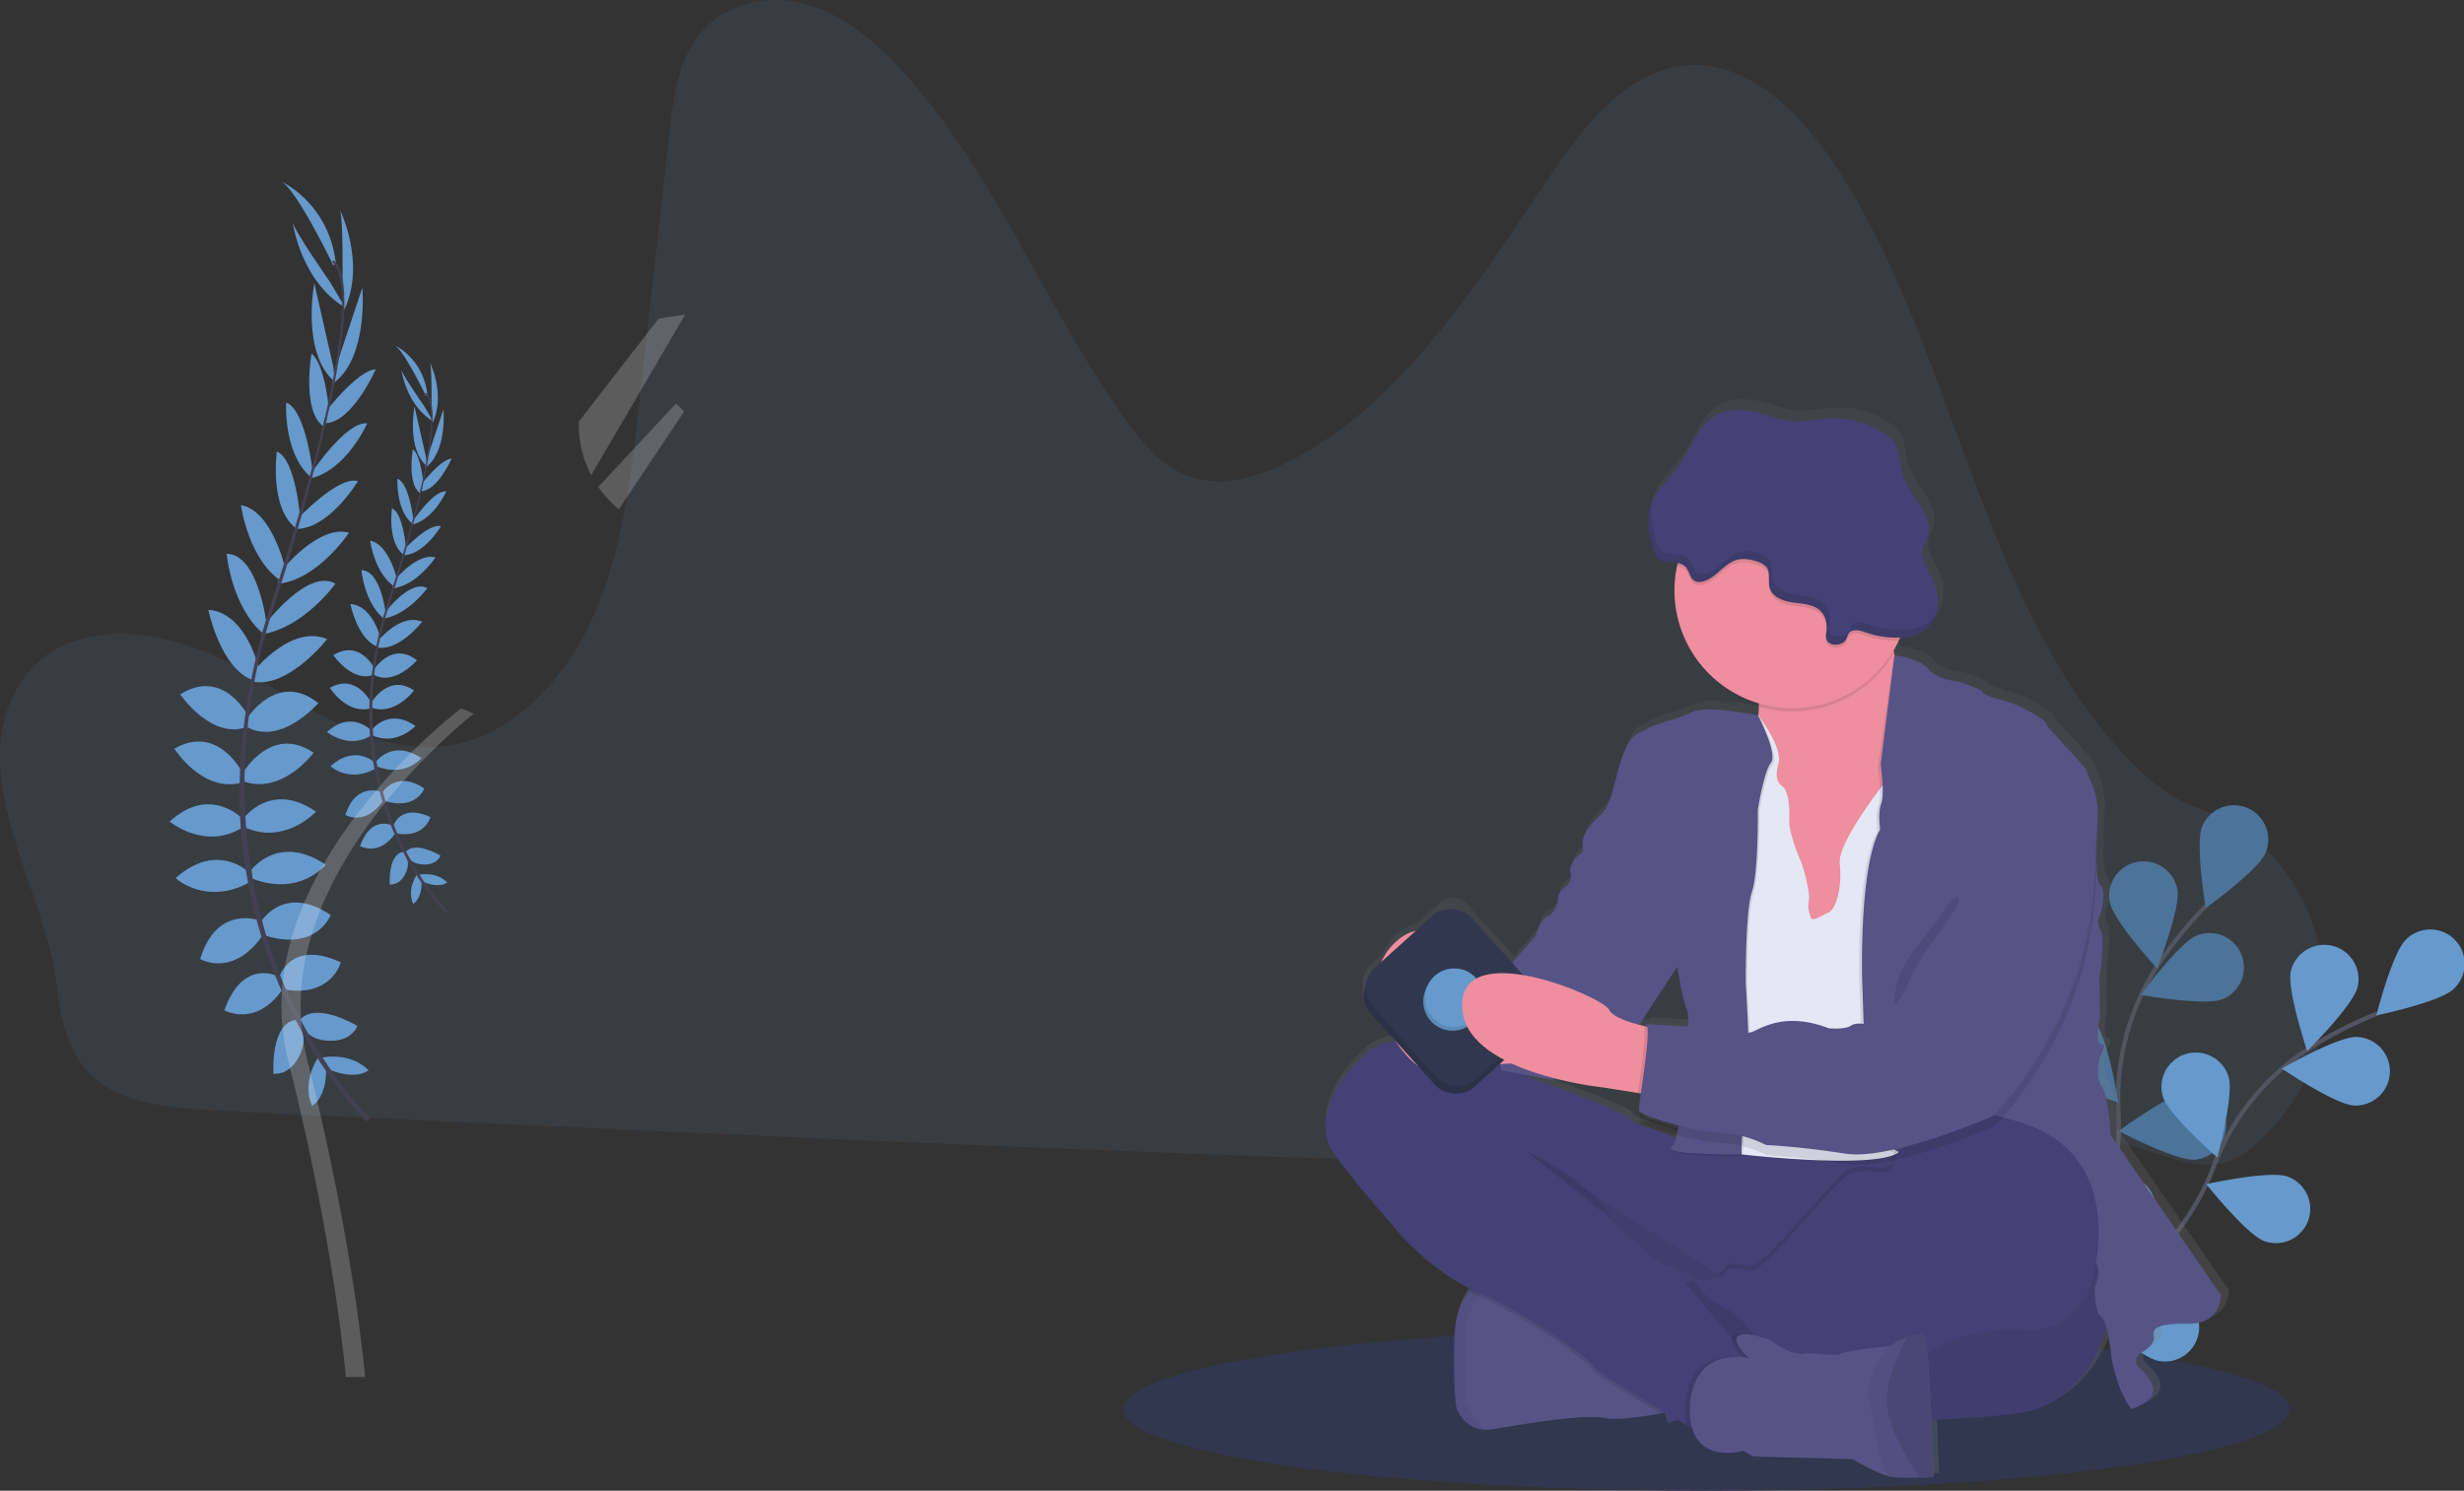 <svg xmlns="http://www.w3.org/2000/svg" xmlns:xlink="http://www.w3.org/1999/xlink" viewBox="0 0 1140.57 690.14"><rect x="0" y="0" width="1140.57" height="690.14" fill="#333333" stroke="none"/><defs><style>.cls-1,.cls-3{fill:#6699cc;}.cls-1,.cls-12,.cls-15{opacity:0.1;}.cls-1,.cls-10,.cls-12,.cls-5,.cls-7{isolation:isolate;}.cls-2{fill:#30374e;}.cls-4{fill:#444053;}.cls-5{fill:#fff;opacity:0.2;}.cls-6{fill:none;stroke:#535461;stroke-miterlimit:10;stroke-width:2px;}.cls-7{opacity:0.25;}.cls-8{fill:url(#Gradiente_sem_nome);}.cls-9{fill:#434175;}.cls-10{opacity:0.05;}.cls-11{fill:#565387;}.cls-13{fill:#ee8e9e;}.cls-14{fill:#e3e8f4;}</style><linearGradient id="Gradiente_sem_nome" x1="852.39" y1="-143.05" x2="852.39" y2="354.53" gradientTransform="matrix(1, 0, 0, -1, -29.72, 539.39)" gradientUnits="userSpaceOnUse"><stop offset="0" stop-color="gray" stop-opacity="0.25"/><stop offset="0.54" stop-color="gray" stop-opacity="0.12"/><stop offset="1" stop-color="gray" stop-opacity="0.1"/></linearGradient></defs><title>dasAtivo 3</title><g id="Camada_2" data-name="Camada 2"><g id="b759170a-51c3-4e2f-999d-77dec9fd6d11"><path class="cls-1" d="M8.76,317.33c20.16-32.93,65.75-27.19,98.08-10S171.43,350.18,207,345.25c30-4.16,54.6-30.32,67.89-60.5s17.19-64.21,20.93-97.54q7.05-62.81,14.09-125.7c1.72-15.33,3.75-31.51,12.37-43.64C333.68,1.87,354.56-3,372.42,1.76s33.09,17.71,46.12,32.1c41.74,46.08,65.39,108.37,101.88,159.65,7.43,10.44,15.82,20.76,26.92,25.8,16,7.25,34.37,2.12,50-6,51-26.29,85.26-79.94,118.93-130,16.38-24.33,36.35-50.35,63.6-53,28.67-2.85,53.56,21.58,70.41,47.45,54.08,83.24,65.67,196.88,131,269.48,8.11,9,17.06,17.32,27.37,22.91a70.65,70.65,0,0,0,10.6,4.65c57,19.73,76,98.93,33.84,145.89-.91,1-1.84,2-2.78,3-6.26,6.61-13.35,12.86-21.81,14.83-7.87,1.82-16-.28-23.8-2.55-49.86-14.55-99.12-36.79-150.67-35.71-50.16,1-97.74,24.17-147.34,32.51-33.35,5.61-67.28,4.49-101,3.28Q437.23,530,268.84,522c-55.72-2.56-111.46-5-167.17-7.85-42.92-2.23-70.26-7.14-75.24-57C22.07,413.58-17.09,359.57,8.76,317.33Z"/><ellipse class="cls-2" cx="789.9" cy="652.41" rx="269.99" ry="37.73"/><path class="cls-3" d="M148.74,489.64s13.2-3,21.85,5.87c0,0-5.56,5-18.64-.54Z"/><path class="cls-3" d="M147.28,489.51s-7.82,11.08-2.86,22.45c0,0,6.76-3.25,6.57-17.45Z"/><path class="cls-3" d="M138.48,472.81s4.69-10.15,27,2.12c0,0-2.4,6.78-11.88,6.88S141.28,477.8,138.48,472.81Z"/><path class="cls-3" d="M137.06,472.19s-11.17-.52-10.54,24.92c0,0,7.13,1,11.58-7.38S140.19,477,137.06,472.19Z"/><path class="cls-3" d="M129.28,452.39s5-17.68,28.47-6.88c0,0-4.1,16.19-25.8,12.64Z"/><path class="cls-3" d="M120.57,427.05s10.58-18.24,32.49-3.44c0,0-6.19,16.87-30.29,9.55Z"/><path class="cls-3" d="M116.43,402.65s12.63-17,34.36-2.31c0,0-12.06,14.94-34.09,6.4Z"/><path class="cls-3" d="M112.69,378.93s12.76-17.66,33.59-3.15c0,0-14.68,15.83-33.33,7.07Z"/><path class="cls-3" d="M112.51,357.67s13.15-22.53,32.65-9.17c0,0-14.42,19.57-32.37,13.26Z"/><path class="cls-3" d="M114.28,332.69s14-22.4,33.09-7.18c0,0-17.1,19.75-32.87,11.15Z"/><path class="cls-3" d="M117.91,310.23s17-21.31,33.55-14.37c0,0-17.68,22.6-34,19.76Z"/><path class="cls-3" d="M122.91,288.83s19.54-26,32.37-18.62c0,0-14.31,20.09-33.58,23.35Z"/><path class="cls-3" d="M130.53,263.89s17.17-21.32,31-17.24c0,0-14.45,21.89-33.1,23.68Z"/><path class="cls-3" d="M137.38,240.58s19.18-20.6,28.31-17.82c0,0-13.35,22.36-28.92,22.15Z"/><path class="cls-3" d="M144.15,219s16.09-24.15,25.82-23c0,0-9.31,21.19-25.66,25.33Z"/><path class="cls-3" d="M151.14,190.11s14.39-18.66,22.81-19.18c0,0-10.71,24.34-23.07,25Z"/><path class="cls-3" d="M155.14,170.9l12.58-37.69s3,33.1-14,44.62Z"/><path class="cls-3" d="M158.53,130s.44-30.79-1.33-33.17c0,0,12.47,24.74,2.14,46.71Z"/><path class="cls-3" d="M128.64,452s-16.26-8.62-24.77,15.73c0,0,14.5,8.28,27-9.81Z"/><path class="cls-3" d="M120,426.1S100.28,418.65,92.65,444c0,0,15.47,9.15,29.51-11.76Z"/><path class="cls-3" d="M115.64,404.18s-14.79-15.11-34.36,2.33c0,0,13.94,13.19,34.63,1.79Z"/><path class="cls-3" d="M112.22,379s-15-15.81-33.71,1.36c0,0,16.66,13.73,34,2.55Z"/><path class="cls-3" d="M112.55,358.27S101.19,334.8,80.72,346.6c0,0,12.86,20.63,31.24,15.74Z"/><path class="cls-3" d="M115.45,332.51s-11.33-23.9-32.06-11.07c0,0,14.66,21.61,31.34,14.93Z"/><path class="cls-3" d="M120,310.21s-5.64-26.65-23.55-27.87c0,0,5.68,28.13,21.51,32.88Z"/><path class="cls-3" d="M123.37,288.85s-3.67-32.31-18.46-32.46c0,0,2.15,24.57,17.11,37.15Z"/><path class="cls-3" d="M132,262.86s-6.21-26.66-20.47-29c0,0,3.5,26,19.53,35.72Z"/><path class="cls-3" d="M139.06,240.66s-2-28.07-10.9-31.62c0,0-3.61,25.78,8.65,35.38Z"/><path class="cls-3" d="M144.79,218.67s-3.15-28.85-12.31-32.32c0,0-1.5,23.09,11.1,34.3Z"/><path class="cls-3" d="M152.54,192.33s-1.64-23.51-8.35-28.61c0,0-4.58,26.19,5.35,33.56Z"/><path class="cls-3" d="M154.28,169.79l-8.8-38.74s-6.23,32.64,9.57,45.78Z"/><path class="cls-3" d="M152.91,130.79s-17.63-25.28-17.49-28.22c0,0,3.54,27.48,24.41,39.89Z"/><path class="cls-3" d="M154.28,122.9s-17.46-36.39-24.43-39c0,0,22.09,9.43,25.61,37.8Z"/><path class="cls-4" d="M150.82,196.12l-1-.25c9.85-42,11.24-68.48,3.9-74.56l.68-.82C162.14,126.93,160.92,153.09,150.82,196.12Z"/><path class="cls-4" d="M122.54,294.78l-1.55-.43c1.09-3.86,2.27-7.79,3.53-11.66,11-33.72,20.14-65,25.75-88.94l1.27-.75c-5.62,24-14.51,56.43-25.49,90.18C124.8,287,123.62,290.94,122.54,294.78Z"/><path class="cls-4" d="M169.59,519.18c-.22-.21-22.22-21.87-39.12-60.24a232.37,232.37,0,0,1-18.61-70.77c-3-30.53,1.1-65.13,10-96.9l1.28,1.32c-20,71.31-6.19,130.34,9.23,165.4,16.73,38,38.48,59.45,38.7,59.66Z"/><path class="cls-3" d="M193.81,405s8-1.83,13.22,3.55c0,0-3.37,3-11.27-.33Z"/><path class="cls-3" d="M192.94,404.9s-4.72,6.7-1.72,13.57c0,0,4.08-2,4-10.55Z"/><path class="cls-3" d="M187.62,394.79s2.83-6.13,16.3,1.29c0,0-1.45,4.09-7.18,4.15S189.33,397.81,187.62,394.79Z"/><path class="cls-3" d="M186.76,394.42s-6.76-.31-6.38,15.06c0,0,4.31.6,7-4.46S188.65,397.34,186.76,394.42Z"/><path class="cls-3" d="M182,382.45s3.07-10.69,17.23-4.18c0,0-2.47,9.79-15.59,7.64Z"/><path class="cls-3" d="M176.79,367.13s6.39-11,19.64-2.08c0,0-3.75,10.2-18.31,5.77Z"/><path class="cls-3" d="M174.28,352.38s7.64-10.25,20.77-1.4c0,0-7.28,9-20.6,3.87Z"/><path class="cls-3" d="M172,338s7.72-10.68,20.31-1.9c0,0-8.87,9.57-20.15,4.27Z"/><path class="cls-3" d="M171.92,325.18s8-13.61,19.73-5.54c0,0-8.72,11.83-19.57,8Z"/><path class="cls-3" d="M173,310.09s8.49-13.55,20-4.38c0,0-10.34,11.94-19.88,6.74Z"/><path class="cls-3" d="M175.18,296.51s10.27-12.88,20.28-8.68c0,0-10.69,13.66-20.53,11.94Z"/><path class="cls-3" d="M178.2,283.57s11.81-15.71,19.57-11.26c0,0-8.65,12.15-20.3,14.12Z"/><path class="cls-3" d="M182.81,268.51s10.38-12.89,18.76-10.42c0,0-8.73,13.23-20,14.31Z"/><path class="cls-3" d="M187,254.4s11.59-12.45,17.11-10.77c0,0-8.06,13.51-17.48,13.39Z"/><path class="cls-3" d="M191,241.37s9.73-14.6,15.61-13.92c0,0-5.62,12.81-15.51,15.32Z"/><path class="cls-3" d="M195.28,223.89s8.7-11.28,13.79-11.6c0,0-6.48,14.72-13.95,15.09Z"/><path class="cls-3" d="M197.69,212.27l7.59-22.76s1.8,20-8.49,27Z"/><path class="cls-3" d="M199.74,187.57s.26-18.61-.81-20c0,0,7.54,15,1.29,28.24Z"/><path class="cls-3" d="M181.66,382.23s-9.82-5.22-15,9.5c0,0,8.77,5,16.33-5.92Z"/><path class="cls-3" d="M176.45,366.51s-11.93-4.5-16.54,10.81c0,0,9.35,5.53,17.84-7.1Z"/><path class="cls-3" d="M173.8,353.3s-8.93-9.13-20.77,1.4c0,0,8.43,8,20.94,1.08Z"/><path class="cls-3" d="M171.74,338.06s-9.07-9.55-20.38.83c0,0,10.07,8.29,20.54,1.54Z"/><path class="cls-3" d="M171.94,325.51s-6.87-14.19-19.25-7.06c0,0,7.78,12.47,18.89,9.52Z"/><path class="cls-3" d="M173.69,310s-6.85-14.45-19.41-6.69c0,0,8.86,13.07,18.95,9Z"/><path class="cls-3" d="M176.43,296.51s-3.41-16.12-14.24-16.85c0,0,3.43,17,13,19.87Z"/><path class="cls-3" d="M178.48,283.58s-2.2-19.53-11.2-19.63c0,0,1.3,14.86,10.34,22.47Z"/><path class="cls-3" d="M183.69,267.87s-3.75-16.12-12.37-17.54c0,0,2.12,15.71,11.81,21.59Z"/><path class="cls-3" d="M188,254.45s-1.23-17-6.58-19.12c0,0-2.19,15.59,5.22,21.39Z"/><path class="cls-3" d="M191.43,241.15s-1.9-17.44-7.44-19.54c0,0-.91,14,6.71,20.74Z"/><path class="cls-3" d="M196.11,225.23s-1-14.21-5-17.3c0,0-2.77,15.84,3.23,20.29Z"/><path class="cls-3" d="M197.19,211.6l-5.32-23.42s-3.77,19.74,5.78,27.68Z"/><path class="cls-3" d="M196.34,188S185.69,172.76,185.77,171c0,0,2.13,16.61,14.75,24.11Z"/><path class="cls-3" d="M197.14,183.25s-10.56-22-14.77-23.55c0,0,13.36,5.7,15.48,22.86Z"/><path class="cls-4" d="M195.07,227.51l-.63-.15c6-25.39,6.8-41.4,2.36-45.07l.41-.5C201.92,185.69,201.18,201.51,195.07,227.51Z"/><path class="cls-4" d="M178,287.17l-.94-.27c.66-2.33,1.38-4.7,2.14-7,6.63-20.39,12.17-39.3,15.56-53.77l.77-.46c-3.4,14.5-8.77,34.12-15.41,54.53C179.34,282.51,178.63,284.84,178,287.17Z"/><path class="cls-4" d="M206.42,422.83c-.13-.13-13.43-13.22-23.65-36.42a140.72,140.72,0,0,1-11.25-42.78c-1.83-18.46.67-39.38,6.06-58.59l.77.8c-12.09,43.11-3.74,78.8,5.58,100,10.12,23,23.26,35.93,23.4,36.06Z"/><path class="cls-5" d="M219.28,330.39c-1.87-.86-3.8-1.68-5.85-2.43l-2.86,2.25c-16.35,13.2-96.86,82.81-77.23,160.48,21.79,86.33,26.74,146.82,26.74,146.82H169S164.06,577,142.22,490.67C122.67,413.36,202.4,344,219.28,330.39Z"/><path class="cls-5" d="M304.9,147.51l-.11.08-36.9,47.64v1.21A50.7,50.7,0,0,0,273.68,220l43.48-74.36Z"/><path class="cls-5" d="M316.68,190.51l-30.22,45.25a51.33,51.33,0,0,1-9.52-10.33l36-38.64Z"/><path class="cls-6" d="M937,631.8s46.74-58.16,43.64-116.41a113,113,0,0,1,18.54-69.06,190.19,190.19,0,0,1,22-27"/><path class="cls-3" d="M1019.39,382.65c-3.34,8.11,1.66,37.68,1.66,37.68s24.37-17.48,27.71-25.59a15.88,15.88,0,0,0-29.37-12.09h0Z"/><path class="cls-3" d="M976.61,417.59c1.61,8.62,21.88,30.72,21.88,30.72s11-27.91,9.35-36.54a15.88,15.88,0,0,0-31.23,5.82Z"/><path class="cls-3" d="M946.07,494.81c5.74,6.63,34.4,15.48,34.4,15.48s-4.64-29.63-10.38-36.27a15.88,15.88,0,0,0-24,20.79Z"/><path class="cls-3" d="M936.12,558.44c4.53,7.51,31.28,21.07,31.28,21.07s.44-30-4.09-37.5a15.88,15.88,0,1,0-27.19,16.43Z"/><path class="cls-3" d="M1028.68,462.58c-8.14,3.25-37.66-2-37.66-2s17.72-24.19,25.87-27.45a15.88,15.88,0,0,1,11.79,29.5Z"/><path class="cls-3" d="M1016.1,536.85c-8.74.67-35.32-13.22-35.32-13.22s24.14-17.79,32.89-18.46a15.89,15.89,0,0,1,2.43,31.68Z"/><path class="cls-3" d="M994,607.35c-8.51,2.14-37-7.06-37-7.06s20.79-21.61,29.3-23.74a15.88,15.88,0,0,1,7.75,30.8Z"/><path class="cls-7" d="M1019.39,382.65c-3.34,8.11,1.66,37.68,1.66,37.68s24.37-17.48,27.71-25.59a15.88,15.88,0,0,0-29.37-12.09h0Z"/><path class="cls-7" d="M976.61,417.59c1.61,8.62,21.88,30.72,21.88,30.72s11-27.91,9.35-36.54a15.88,15.88,0,0,0-31.23,5.82Z"/><path class="cls-7" d="M946.07,494.81c5.74,6.63,34.4,15.48,34.4,15.48s-4.64-29.63-10.38-36.27a15.88,15.88,0,0,0-24,20.79Z"/><path class="cls-7" d="M936.12,558.44c4.53,7.51,31.28,21.07,31.28,21.07s.44-30-4.09-37.5a15.88,15.88,0,1,0-27.19,16.43Z"/><path class="cls-7" d="M1028.68,462.58c-8.14,3.25-37.66-2-37.66-2s17.72-24.19,25.87-27.45a15.88,15.88,0,0,1,11.79,29.5Z"/><path class="cls-7" d="M1016.1,536.85c-8.74.67-35.32-13.22-35.32-13.22s24.14-17.79,32.89-18.46a15.89,15.89,0,0,1,2.43,31.68Z"/><path class="cls-7" d="M994,607.35c-8.51,2.14-37-7.06-37-7.06s20.79-21.61,29.3-23.74a15.88,15.88,0,0,1,7.75,30.8Z"/><path class="cls-6" d="M937.4,629.37s66.3-34.24,87.07-88.74A113,113,0,0,1,1069.41,485a189.91,189.91,0,0,1,31-15.76"/><path class="cls-3" d="M1113.7,435C1107.36,441,1100,470.1,1100,470.1s29.36-6.11,35.7-12.17a15.9,15.9,0,1,0-21.95-23h0Z"/><path class="cls-3" d="M1060.44,449.58c-2,8.54,7.55,37,7.55,37s21.29-21.07,23.35-29.66a15.88,15.88,0,0,0-30.9-7.34Z"/><path class="cls-3" d="M1001.22,507.8c2.56,8.39,25.18,28.09,25.18,28.09s7.77-29,5.21-37.35a15.88,15.88,0,1,0-30.39,9.26Z"/><path class="cls-3" d="M966.34,561.94c1.1,8.71,20.06,31.94,20.06,31.94s12.56-27.23,11.45-35.94a15.88,15.88,0,1,0-31.51,4Z"/><path class="cls-3" d="M1089.81,511.81c-8.77-.32-33.6-17.13-33.6-17.13s26-14.93,34.77-14.61a15.88,15.88,0,1,1-1.17,31.74Z"/><path class="cls-3" d="M1048.21,574.61c-8.27-2.93-26.94-26.4-26.94-26.4s29.29-6.47,37.55-3.54a15.88,15.88,0,1,1-10.61,29.94Z"/><path class="cls-3" d="M999.4,630.1c-8.64-1.49-31-21.47-31-21.47s27.77-11.32,36.41-9.83a15.88,15.88,0,0,1-5.4,31.3h0Z"/><path class="cls-8" d="M1031.67,597.23,980.28,522.7s-1-18.45-4.32-22.76-.72-13.9-.72-13.9,3.6-5.27.48-5.75-.48-12.23-.48-12.23L975,449.37s2.88-18,.48-22.28a7.07,7.07,0,0,1,.24-7.67s2.88-10.31,0-12.94-2.16-18.7-1.44-31.4-5-19.89-5-21.81-19-20.61-19-22.28-12-8.63-19.21-10.55-10.81-3.35-10.57-4.31-11.29-4.79-11.29-4.79-10.09-.72-13.94-5.76-15.59-6.48-15.93-6.53c-.07-.33-.15-.67-.22-1s-.15-.72-.22-1.08c.91-1.53,1.75-3.09,2.51-4.7.23-.49.45-1,.66-1.46,4.21-.19,8.53-1.09,11.83-3.67a16.11,16.11,0,0,0,5.75-11.49,25.19,25.19,0,0,0-2.81-12.77c-2.1-4.32-5.19-8.79-4.13-13.47.47-2,1.68-3.8,2.3-5.78,1.17-3.75.09-7.87-1.73-11.35s-4.35-6.54-6.37-9.91a38.7,38.7,0,0,1-5.07-14c-.41-2.6-.57-5.34-1.88-7.63a14.21,14.21,0,0,0-4.21-4.25,42.07,42.07,0,0,0-25.82-7.83c-6.54.23-13.06,2-19.55,1.19-3.91-.48-7.64-1.87-11.42-3-8.06-2.38-17.35-3.36-24.37,1.25s-9.81,13.68-14.56,20.77c-4.2,6.28-10.36,11.54-13.56,18.18a1.43,1.43,0,0,1,.1-.38,21.75,21.75,0,0,0-1.79,4.84c-1.22,5.22-.2,10.68,1.07,15.89.65,2.69,1.55,5.61,3.88,7.1s5.63,1.16,8.39,1.65c-.1.45-.22.91-.32,1.37a54.9,54.9,0,0,0,38.09,64V323a36.34,36.34,0,0,1-.25,4.12h0s-24.15-5-30.64-1.6-19.22,6-21.14,7.9-6.72.48-11,11.75-4.8,22.76-10.33,28-8.4,8.87-8.64,12.71.72,4.79-1.45,6-5.28,6.23-4.32,8.15c0,0,1.2,4.79-2.64,7.18s-3.37,7.19-3.37,7.19-1.44,5.28-4.8,6.47-5.53,9.11-5.53,9.11L700.8,442.51l-21.59-23.9a9.1,9.1,0,0,0-12.85-.66l-10.6,9.56a20.94,20.94,0,0,0-10.61,6.32,27.35,27.35,0,0,0-5.49,8.18l-5.81,5.22a14.75,14.75,0,0,0-1.49,16.28l13.83,15.29.09.13c-5.23.66-9.85,2.34-13.38,5.45-20.65,18.21-20.9,35-17.77,42.65s29.3,37.15,29.3,37.15S659.64,584,681.6,594.47h0l-.17.17c-.43.46-.86,1-1.28,1.5l-.36.46-.33.46-.39.58c-.11.15-.21.31-.31.47s-.28.45-.41.69l-.27.46c-.16.3-.33.61-.49.93l-.16.31c-.2.42-.4.85-.59,1.3-.07.16-.13.33-.2.49-.12.31-.25.63-.37,1s-.15.41-.22.62-.21.62-.31.94-.14.45-.2.67-.2.7-.29,1.06-.11.42-.17.65c-.13.55-.26,1.12-.37,1.72a4.23,4.23,0,0,1-.12.68q-.12.6-.21,1.23c0,.29-.08.58-.12.87s-.1.79-.15,1.19l-.09.92c0,.44-.08.9-.11,1.36a4.74,4.74,0,0,1,0,.84c0,.76-.08,1.52-.09,2.32-.48,28,1.16,32.11,1.16,32.11s3.39,8.93,12.75,9.57a16.3,16.3,0,0,0,4.11-.22c12.49-2.16,41.79-7.19,52.12-5.27,6.21,1.15,17.71-.55,25.9-2.1L772,652l1.5,4.76,4.75-1.3,4,2.33,2.55,1.46c4.74,16.08,24,10.6,24,10.6l4.52,2.62,46.36,1.2s10,6,16.41,7.88a15.24,15.24,0,0,0,2.33.51,105.21,105.21,0,0,0,12.92.24c3.55-.09,6.3-.24,6.3-.24s-.47-12.59-1.15-26.68c17.72-.74,33.43-1.85,42.94-3.52,24.76-4.35,35.09-26.86,38.89-38.89a113.19,113.19,0,0,1,2.43,14.93,106.73,106.73,0,0,0,3.85,12.94,43.73,43.73,0,0,0,5.28,9.58c18.26-6.23,7.21-15.57,3.36-19.65s2.65-7.43,2.65-7.43,5-3.35,4.56-6.47-.72-6.47,15.61-6.23S1031.67,597.23,1031.67,597.23ZM778,444.23c.21,1.37,2.49,16.14,4.55,20,.43.82.6,3.73.54,7.89-9.68-.77-19.76-1.18-19.76-1.18a2.32,2.32,0,0,1,.52,1.23l-1.52-.34-2.21-.54L778,444.17Zm-35.32,56.2,16.75,2.66,1.41.22a55.11,55.11,0,0,0-.87,7.91c0,.25.38.55.92.9a21.57,21.57,0,0,0-.33,4c.27,1.33,8.1,4.19,17.08,6.57-.12.48-.24.94-.36,1.37h0c-7.93-4.17-20.43-6.12-21.87-9.22s-44-18-44-18-1.55-.82-4.23-2.12l11.2,2.12,3.08-.31a167.91,167.91,0,0,0,21.22,3.88Z"/><path class="cls-9" d="M977,607.66s-6.66,40.23-40.47,46.18-146.66,4.76-146.66,4.76-64.52-9.28-87.85-63.8-38.33-76.19-18.33-77.14,127.85,36.43,134,36.9S982.94,471.71,977,607.66Z"/><path class="cls-10" d="M977,607.66s-6.66,40.23-40.47,46.18-146.66,4.76-146.66,4.76-64.52-9.28-87.85-63.8-38.33-76.19-18.33-77.14,127.85,36.43,134,36.9S982.94,471.71,977,607.66Z"/><path class="cls-11" d="M674.35,652.41s3.37,8.88,12.64,9.51a16.43,16.43,0,0,0,4.07-.22c12.38-2.14,41.43-7.14,51.66-5.24,6.16,1.15,17.55-.55,25.66-2.08,5.4-1,9.34-2,9.34-2S768.2,620.72,767,619.77s-42.85-26-42.85-26l-33-2.37h-.1s-6.11.41-11.18,6.57c-3.49,4.21-6.48,11.13-6.68,22.47C672.73,648.36,674.35,652.41,674.35,652.41Z"/><path class="cls-10" d="M674.35,652.41s3.37,8.88,12.64,9.51a135.55,135.55,0,0,1-9-13.08l.17-23.09c-1.47-17.29,6.62-28.36,13-34.27h-.1s-17.38,1.18-17.86,29S674.35,652.41,674.35,652.41Z"/><path class="cls-12" d="M817.48,601.94l30.71-24,48.33-47.62s-5.22-.25-13.09-.59c-2,1.25-7.45,5.18-7.65,10-.24,5.82-13.07.4-19.73,3.73s-39.28,45.08-45,44.81-10.23-2.9-12.62,1.15c0,.09-.11.17-.17.26Z"/><path class="cls-12" d="M679.88,598c1.09.53,2.19,1,3.32,1.52,23.34,10,52.14,31,54.29,34.76,1.3,2.32,18,12.46,30.89,20.06,5.4-1,9.34-2,9.34-2S768.2,620.72,767,619.77s-42.85-26-42.85-26l-33-2.37h-.1S685,591.88,679.88,598Z"/><path class="cls-9" d="M615.12,529.8c3.09,7.62,29,36.91,29,36.91s16.42,21.42,39.76,31.42,52.14,31,54.28,34.76c1.38,2.45,20,13.65,33.08,21.35l2.93,1.71,6.5,3.77,3.44,2s8-6.4,15.91-12.84,15.63-12.75,15.76-13.11c.23-.71,3.32-8.81,2.61-9.28-.37-.25-2-3.55-5-7.37a33.82,33.82,0,0,0-12.13-10c-11-5-15.71-16.38-15.71-16.38s-1-.76-2.63-1.76c-2.82-1.78-7.35-4.34-10.7-4.77-5.25-.66-15-11.37-15-11.37s-6.67-4.29-9.29-9.76c-2.5-5.22-39.42-30.58-42.84-32.92l89.51,57.48L816,603.41l30.71-24,48.34-47.62s-6.5-.32-16-.72c-23.49-1-65.21-2.61-70.48-1.42a40.17,40.17,0,0,1-13.1.85s-11.88.54-19.74-3.61-20.25-6.09-21.68-9.16-43.57-17.85-43.57-17.85-57.37-30.47-77.85-12.37S612,522.19,615.12,529.8Z"/><path class="cls-13" d="M800.1,355.06l7.38,24.52L817,434.81l35,2.38,10.13-16.8,10.15-16.77s6.3-22.32,10.83-43.91c4-19.1,6.62-37.64,2.26-39.65-3.86-1.79-6.4-8.22-8-15.14-.21-.85-.4-1.72-.58-2.59a134.62,134.62,0,0,1-2.32-17.75s-73.33-3.8-63.09,26.43a48.18,48.18,0,0,1,2.76,16.08,38.23,38.23,0,0,1-.25,4.09A34.3,34.3,0,0,1,800.1,355.06Z"/><path class="cls-14" d="M784.86,351l2.62,41.66,6,35.47,6.67,16.43,6,89.88s57.41,6.64,71.37-.12a6.14,6.14,0,0,0,2.53-2c16.86-25.43,11.33-99.19,11.33-99.19l6.43-47.63-4.29-24.72-10.35-1.1-8-.85s-1.8,2.22-4.4,5.65c-7.06,9.32-20,27.65-19.17,35.3,1.18,10.48-1.43,21.19-5.48,22.86s-7.38,4.52-8.09,1.67-1.43-3.57-.72-7.62-3.1-16.43-3.1-16.43-6.42-14.52-6-20.71-.71-13.34-2.62-15-4.52-3.34-2.38-11-9.39-22.45-9.39-22.45Z"/><path class="cls-12" d="M860.69,455.06l2.38,71.19,13.75,7.62a6.15,6.15,0,0,0,2.53-2c16.87-25.47,11.34-99.22,11.34-99.22L897.12,385l-4.29-24.71-10.36-1.1c4-19.1,6.62-37.64,2.27-39.65-3.87-1.79-6.41-8.22-8.06-15.14h0l-7.4,50.4s.62,4.54.84,9.22c.17,3.48.11,7-.6,8.87-1.67,4.29-.48,11.91-.48,11.91-4.29,7.56-6.43,21.57-7.48,35.1C860.15,437.92,860.69,455.06,860.69,455.06Z"/><path class="cls-11" d="M876.91,303.33s12,1.49,15.8,6.49,13.81,5.69,13.81,5.69,11.43,3.81,11.19,4.76,3.33,2.39,10.48,4.29,19,8.81,19,10.48S966,355.27,966,357.18s5.72,9,5,21.66-1.43,28.57,1.43,31.19,0,12.86,0,12.86a7,7,0,0,0-.15,7.62c2.38,4.29-.47,22.15-.47,22.15l.23,18.57s-2.62,11.66.48,12.14-.48,5.71-.48,5.71-2.62,9.53.72,13.81S977,525.51,977,525.51l51,74s.72,13.57-15.47,13.33-16,3.1-15.48,6.19-4.52,6.43-4.52,6.43-6.43,3.33-2.62,7.38,14.76,13.33-3.33,19.52a43.16,43.16,0,0,1-5.24-9.52A107.71,107.71,0,0,1,977.57,630s-1.67-18.1-5-20.48-2.86-13.81-2.86-13.81,4.76-9.28-1.9-13.09-103.43-57.33-103.43-57.33L862,454.09s-1.67-52.61,8.33-70.23c0,0-1.19-7.62.48-11.9s-.24-18.1-.24-18.1Z"/><path class="cls-12" d="M814.51,331.89s-23.93-4.93-30.36-1.6-19,6-21,7.86-6.67.48-11,11.67-4.77,22.61-10.24,27.85-8.33,8.81-8.57,12.62.71,4.76-1.43,6-5.24,6.19-4.29,8.1,49.61,43.75,49.61,43.75,2.39,16,4.53,20-2.38,59.76-7.14,63.57,32.14,3.46,32.14,3.46,1.66-36.55,3.09-38.46-1-41-1-41-.24-33.33,2.86-42.14,2.75-38.06,2.75-38.06,2.74-17.57,6.07-21.67S814.51,331.89,814.51,331.89Z"/><path class="cls-11" d="M813.8,331.18s-23.94-4.93-30.37-1.6-19,6-21,7.86-6.66.47-11,11.66-4.76,22.62-10.24,27.86-8.33,8.81-8.57,12.62.72,4.76-1.42,6-5.24,6.19-4.29,8.09,49.52,43.81,49.52,43.81,2.38,16,4.52,20-2.38,59.75-7.14,63.56S806,534.45,806,534.45s1.67-36.55,3.1-38.45-1-41-1-41-.23-33.33,2.86-42.14,2.75-38.1,2.75-38.1,2.74-17.57,6.06-21.66S813.8,331.18,813.8,331.18Z"/><path class="cls-12" d="M811.28,311A48.18,48.18,0,0,1,814,327.09a54.63,54.63,0,0,0,62.65-24.76,134.62,134.62,0,0,1-2.32-17.75S801.05,280.78,811.28,311Z"/><path class="cls-13" d="M775.1,273.39a54.52,54.52,0,1,0,1.18-11.33A54.52,54.52,0,0,0,775.1,273.39Z"/><path class="cls-11" d="M740.1,399.57l-13.09,4s1.19,4.76-2.62,7.14-3.33,7.15-3.33,7.15-1.43,5.23-4.76,6.42-5.48,9-5.48,9l-11,12.62s-4,3.33-3.33,5-4.29,2.14-4.29,2.14l2.62,42.42,22.62,4.29,14-1.43,11.43-4.29,10-6,4.56-11.57,20-30.47Z"/><path class="cls-13" d="M695.58,456.51s-29-41.91-50.71-19.29,8.81,59.28,16,58.09S702,492.22,702,492.22Z"/><rect class="cls-2" x="641.62" y="430.44" width="61.42" height="69.8" rx="12.62" ry="12.62" transform="translate(-138.59 570.11) rotate(-42.05)"/><rect class="cls-12" x="641.62" y="430.44" width="61.42" height="69.8" rx="12.62" ry="12.62" transform="translate(-138.59 570.11) rotate(-42.05)"/><rect class="cls-2" x="642.44" y="426.99" width="61.42" height="69.8" rx="12.62" ry="12.62" transform="translate(-136.07 569.77) rotate(-42.05)"/><circle class="cls-3" cx="672.39" cy="463.61" r="13.57"/><circle class="cls-12" cx="672.39" cy="463.61" r="13.57"/><circle class="cls-3" cx="673.15" cy="461.89" r="13.57"/><path class="cls-13" d="M676.78,465.28c-.24,31.43,64.76,38.09,64.76,38.09l16.6,2.64,7.44,1.18,3.1-30.68S765.27,476,761,475c-6.29-1.47-14.44-4-16.15-7.55C742,461.51,677,433.86,676.78,465.28Z"/><path class="cls-12" d="M776.28,262.06a6.47,6.47,0,0,1,4,1.78c1.84,2,1.94,5.41,4.33,6.61a4.92,4.92,0,0,0,2.84.33c6.33-.9,10-8,16.07-10,3.46-1.12,7.27-.39,10.65.91A7.93,7.93,0,0,1,817.7,264c2,2.63.61,6.5,1.55,9.69,1.31,4.42,6.59,6.18,11.16,6.76s9.72.9,12.77,4.35c2.16,2.45,2.71,6,2.27,9.21a7.29,7.29,0,0,0,0,3.41c1.26,3.57,7.44,3,9,.22,1.18-2,.82-3.75,3.6-4.32,1.88-.39,4.09.4,5.83,1A42.71,42.71,0,0,0,879,296.6a54.53,54.53,0,1,0-102.73-34.54Z"/><path class="cls-9" d="M845.42,295.94a7.29,7.29,0,0,1,0-3.41c.43-3.23-.11-6.77-2.27-9.21-3-3.45-8.2-3.78-12.77-4.35s-9.85-2.33-11.16-6.75c-.94-3.19.48-7.07-1.55-9.7a7.8,7.8,0,0,0-3.52-2.26c-3.39-1.31-7.2-2-10.66-.92-6.07,2-9.74,9.12-16.07,10a4.92,4.92,0,0,1-2.84-.33c-2.39-1.2-2.49-4.66-4.33-6.6-2.89-3.06-8.38-1.09-11.92-3.36-2.31-1.49-3.2-4.38-3.84-7-1.26-5.18-2.27-10.61-1.06-15.79,2.07-8.86,10-14.93,15-22.49,4.71-7,7.35-16,14.43-20.64S809,189.47,817,191.84c3.74,1.11,7.44,2.49,11.31,3,6.44.79,12.9-1,19.38-1.18a41.62,41.62,0,0,1,25.59,7.77,14.16,14.16,0,0,1,4.18,4.23c1.29,2.28,1.46,5,1.85,7.58a38.75,38.75,0,0,0,5,13.93c2,3.35,4.51,6.39,6.32,9.85s2.87,7.55,1.71,11.27c-.61,2-1.82,3.73-2.27,5.74-1.06,4.65,2,9.09,4.09,13.38A25.1,25.1,0,0,1,897,280.1a16,16,0,0,1-5.7,11.41c-3.37,2.64-7.8,3.52-12.07,3.66a42.78,42.78,0,0,1-15.38-2.31c-1.75-.6-4-1.39-5.83-1-2.78.57-2.42,2.27-3.6,4.32C852.85,299,846.68,299.51,845.42,295.94Z"/><path class="cls-12" d="M816.05,603.37l30.71-24,48.34-47.62s-6.5-.32-16-.72c-1.73,1.76-3.27,4-3.37,6.5-.24,5.82-13.07.41-19.73,3.74s-39.28,45.07-45,44.8-10.23-2.9-12.62,1.15a2.47,2.47,0,0,1-.17.27,6.77,6.77,0,0,1-3.63,2.15Z"/><path class="cls-9" d="M754.15,601.7,769.58,651,772,658.7l7.35-2,16.2-4.45,72.16-19.82a62.87,62.87,0,0,0,26-6.93c13.75-7.48,29.26-11.24,44.84-9.78,9.54.89,20.15-3.22,29-19.48,0,0,20-59-30.48-76s-52.88,9-52.88,9-.26.14-.68.42c-2,1.25-7.45,5.18-7.65,10-.24,5.82-13.07.4-19.73,3.73s-39.28,45.08-45,44.81-10.23-2.9-12.62,1.15c0,.09-.11.17-.17.26-1.76,2.43-7.06,3-10.57,3.09-1.91.06-3.3,0-3.3,0l-.45.14-3.74,1Z"/><path class="cls-12" d="M758.14,506l7.44,1.18,3.1-30.68S765.27,476,761,475C762.14,479.26,759.58,495.83,758.14,506Z"/><path class="cls-12" d="M952.82,362.51s22.14-6.43,16.66,56.43-46.42,102.57-46.42,102.57-47.14,20.71-68.33,17.38a363.18,363.18,0,0,0-36.66-4,53.79,53.79,0,0,0-21.43-5.71c-11.91-.48-36.9-7.86-37.38-10.24s6.19-37.38,3.33-40c0,0,33.33,1.37,36.67,3.78s8.09.68,11.66,0,14.53-10.21,36.19-1.87c0,0,7.38.71,10.24-1.19s7.44-.48,7.44-.48,4.49-1.67,5.18-2.67,6.42,0,6.42,0a2.54,2.54,0,0,0,3.58-1.67,15.56,15.56,0,0,1,3.33-5.23s6.43-36.19,18.57-49.76c0,0,3.57-3.1,2.62-6.91S924.28,354.88,952.82,362.51Z"/><path class="cls-11" d="M952.28,357.67s22.14-6.43,16.67,56.43-46.48,102.61-46.48,102.61-47.14,20.71-68.33,17.38-36.66-4-36.66-4a53.72,53.72,0,0,0-21.43-5.71c-11.9-.48-36.9-7.86-37.38-10.24s6.19-37.38,3.34-40c0,0,33.33,1.37,36.66,3.78s8.1.68,11.67,0,14.52-10.2,36.19-1.87c0,0,7.38.71,10.23-1.19s7.45-.48,7.45-.48,4.46-1.67,5.17-2.62,6.43,0,6.43,0a2.53,2.53,0,0,0,3.57-1.66,15.54,15.54,0,0,1,3.33-5.24s6.43-36.19,18.57-49.76c0,0,3.57-3.1,2.62-6.9S923.66,350.05,952.28,357.67Z"/><path class="cls-12" d="M780.28,593.88l31.44,38c.12-.11.2-.19.2-.22.24-.72,3.33-8.81,2.62-9.29S808.35,610,797.4,605c-6.69-3-11.07-8.49-13.46-12.25Z"/><path class="cls-12" d="M780.71,659.72l3.44,2s8-6.4,15.91-12.84,15.63-12.75,15.76-13.11c.23-.71,3.32-8.81,2.61-9.28-.37-.25-2-3.55-5-7.37-21.32-6-7.75,8.83-5.94,9.51,0,0-26-6-27.38,22.31A33.36,33.36,0,0,0,780.71,659.72Z"/><path class="cls-11" d="M807,671.7l4.53,2.62,46,1.19s9.86,6,16.26,7.82a13.93,13.93,0,0,0,2.31.51,103.26,103.26,0,0,0,12.8.24c3.52-.09,6.25-.24,6.25-.24s-2.18-58-3.82-64c-.78-2.92-4.63-2.28-8.43-.82a55.19,55.19,0,0,0-8.23,4.17s-19.52,1.89-22.62,3.57-11.9-1-17.38,0-15.23-6.45-15.23-6.45c-26.67-8.8-11.67,7.62-9.77,8.34,0,0-25.94-6-27.37,22.31S807,671.7,807,671.7Z"/><path class="cls-11" d="M873.43,649.32c.5,12,9.85,26.89,15.42,34.76,3.52-.09,6.25-.24,6.25-.24s-2.18-58-3.82-64c-.78-2.92-4.63-2.28-8.43-.82C878.28,627.62,873,639.65,873.43,649.32Z"/><path class="cls-12" d="M873.43,649.32c.5,12,9.85,26.89,15.42,34.76,3.52-.09,6.25-.24,6.25-.24s-2.18-58-3.82-64c-.78-2.92-4.63-2.28-8.43-.82C878.28,627.62,873,639.65,873.43,649.32Z"/><path class="cls-10" d="M865.57,650.91c3.16,11.58,3.13,24.57,8.17,32.42a13.93,13.93,0,0,0,2.31.51,103.26,103.26,0,0,0,12.8.24c3.52-.09,6.25-.24,6.25-.24s-2.18-58-3.82-64c-.78-2.92-4.63-2.28-8.43-.82a55.19,55.19,0,0,0-8.23,4.17S861.53,636.09,865.57,650.91Z"/><path class="cls-12" d="M707.05,533.45s22.82,7.41,42.16,33.73Z"/><g class="cls-15"><path d="M892.51,247.77a4.67,4.67,0,0,1-.14.5,16.15,16.15,0,0,1-.79,2A14.93,14.93,0,0,1,892.51,247.77Z"/><path d="M763.39,236.22a21.46,21.46,0,0,1,1.77-4.81c-.12.41-.25.82-.35,1.24-1.21,5.18-.2,10.61,1.06,15.79.65,2.67,1.53,5.56,3.84,7,3.55,2.27,9,.29,11.92,3.35,1.84,2,1.94,5.41,4.34,6.61a4.91,4.91,0,0,0,2.84.33c6.32-.9,10-8,16.07-10,3.46-1.12,7.26-.39,10.65.92a7.8,7.8,0,0,1,3.52,2.26c2,2.63.61,6.51,1.55,9.69,1.31,4.42,6.59,6.18,11.16,6.75s9.72.9,12.77,4.36c2.16,2.44,2.71,6,2.27,9.21a7.42,7.42,0,0,0,0,3.41c1.26,3.57,7.44,3,9,.22,1.18-2,.83-3.75,3.61-4.32,1.87-.39,4.08.4,5.82,1a42.78,42.78,0,0,0,15.38,2.31c4.27-.15,8.71-1,12.07-3.66a14,14,0,0,0,3.7-4.5,15.14,15.14,0,0,1-5.1,8.08c-3.36,2.64-7.79,3.52-12.07,3.66a42.69,42.69,0,0,1-15.37-2.31c-1.75-.6-4-1.39-5.83-1-2.78.57-2.43,2.27-3.6,4.32-1.62,2.82-7.79,3.35-9.06-.22a7.42,7.42,0,0,1,0-3.41c.44-3.23-.1-6.77-2.26-9.21-3.06-3.45-8.21-3.78-12.78-4.35s-9.85-2.33-11.15-6.75c-1-3.19.48-7.07-1.55-9.7a7.88,7.88,0,0,0-3.53-2.26c-3.39-1.31-7.19-2-10.65-.92-6.08,2-9.75,9.12-16.07,10a4.91,4.91,0,0,1-2.84-.33c-2.4-1.2-2.5-4.66-4.34-6.6-2.89-3.06-8.37-1.09-11.91-3.36-2.32-1.49-3.2-4.38-3.85-7C763.18,246.83,762.17,241.4,763.39,236.22Z"/></g><path class="cls-12" d="M896.2,426.77c-4.36,5.89-9.34,11.34-13.2,17.57s-6.59,13.5-5.78,20.78c4-4.1,5.82-9.76,8.34-14.9,4.26-8.7,10.64-16.08,16-24.08,1-1.53,7.61-10.35,4.28-10.77C903.1,415,897.69,424.76,896.2,426.77Z"/></g></g></svg>